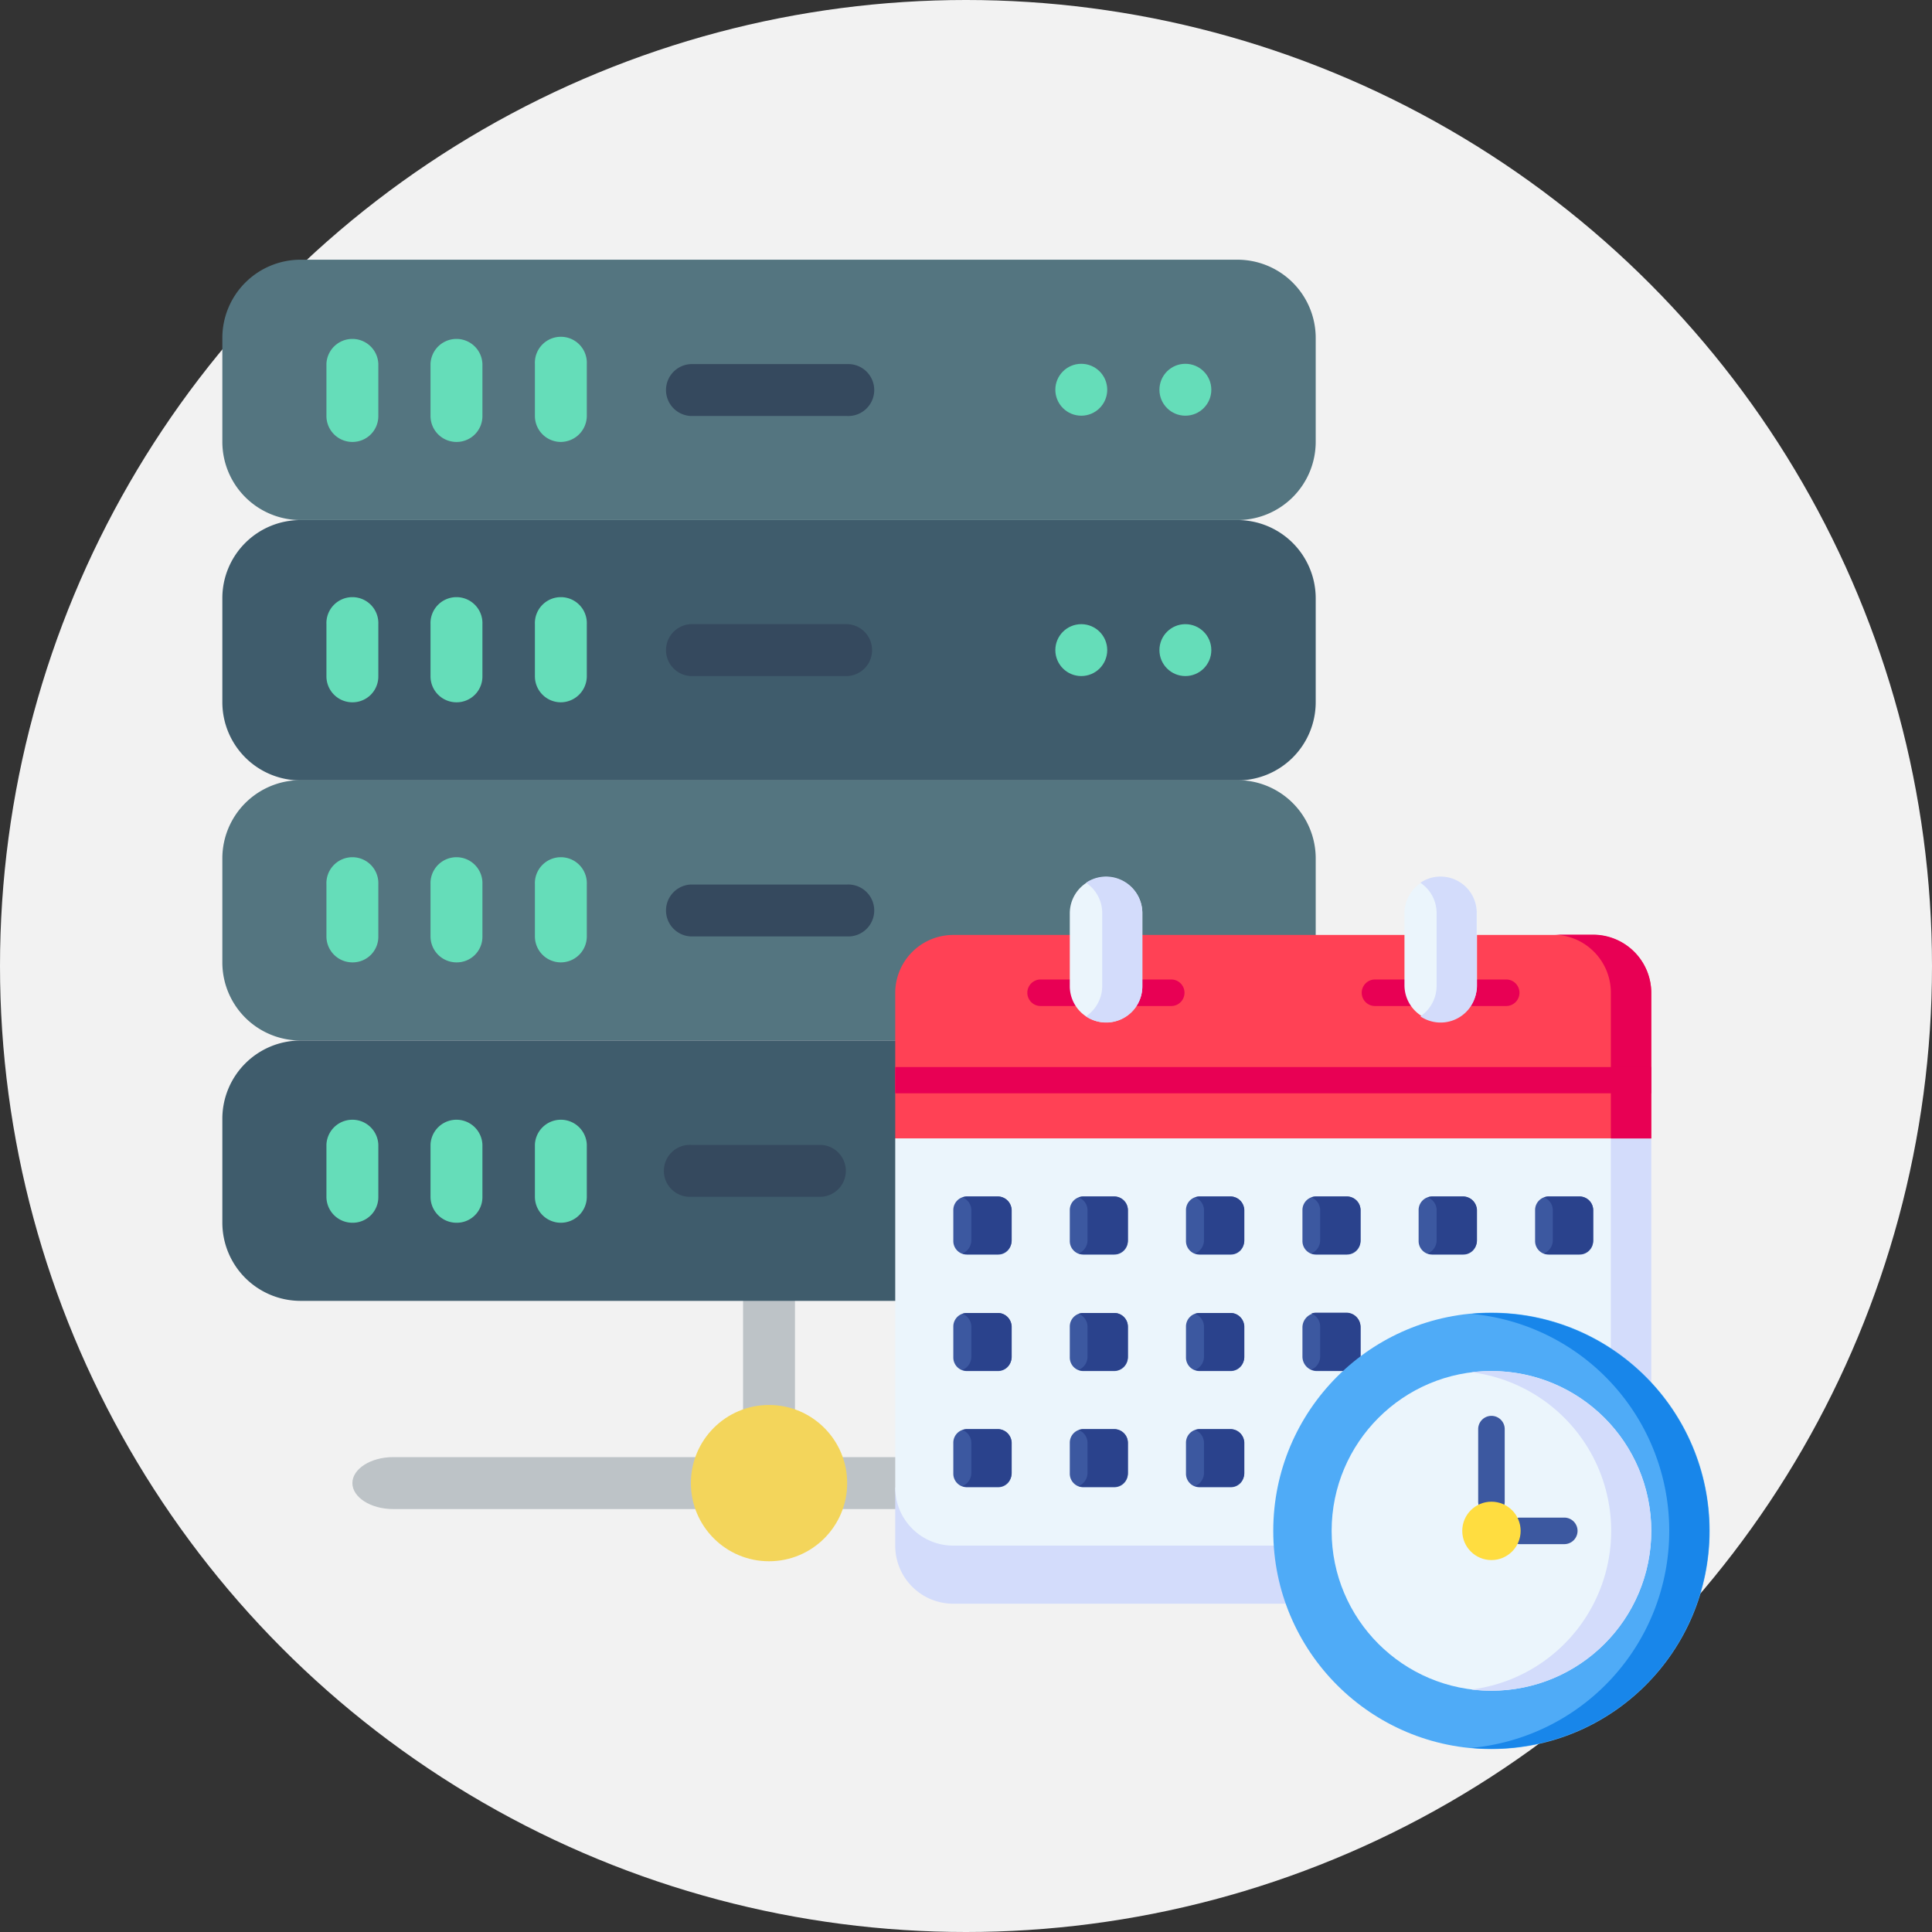 <svg xmlns="http://www.w3.org/2000/svg" width="305" height="305" viewBox="0 0 305 305">
    <rect x="0" y="0" width="305" height="305" fill="#333333" stroke="none"/>
    <g transform="translate(-1109 -293)">
        <circle data-name="Ellipse 1" cx="152.5" cy="152.5" r="152.5" transform="translate(1109 293)" style="fill:#f2f2f2"/>
        <g data-name="server-calendar" transform="translate(1144.101 334)">
            <path d="M140.458 414.293H50.524c-3.538 0-6.424-1.862-6.424-4.1s2.886-4.1 6.424-4.1h89.888c3.538 0 6.424 1.862 6.424 4.1s-2.836 4.1-6.378 4.1z" transform="translate(-23.572 -217.061)" style="fill-rule:evenodd;fill:#bdc3c7"/>
            <path d="M180.7 377.164a4.1 4.1 0 0 1-4.1-4.1V348.4a4.1 4.1 0 0 1 8.193 0v24.671a4.1 4.1 0 0 1-4.093 4.093z" transform="translate(-94.393 -184.029)" style="fill-rule:evenodd;fill:#bdc3c7"/>
            <path d="M12.336 88.3h147.935a12.357 12.357 0 0 1 12.336 12.336v16.432a12.357 12.357 0 0 1-12.336 12.332H12.336A12.357 12.357 0 0 1 0 117.068v-16.432A12.327 12.327 0 0 1 12.336 88.3z" transform="translate(0 -47.196)" style="fill:#3f5c6c;fill-rule:evenodd"/>
            <path d="M12.336 0h147.935a12.357 12.357 0 0 1 12.336 12.336v16.432A12.357 12.357 0 0 1 160.271 41.1H12.336A12.357 12.357 0 0 1 0 28.768V12.336A12.357 12.357 0 0 1 12.336 0z" style="fill:#547580;fill-rule:evenodd"/>
            <path d="M131.969 217.6H12.336A12.327 12.327 0 0 1 0 205.268v-16.432A12.357 12.357 0 0 1 12.336 176.5h147.935a12.357 12.357 0 0 1 12.336 12.336v16.432a12.4 12.4 0 0 1-3.119 8.193z" transform="translate(0 -94.34)" style="fill:#547580;fill-rule:evenodd"/>
            <g data-name="Group 3" transform="translate(16.432 12.336)">
                <path d="M39.4 42.932a4.1 4.1 0 0 1-4.1-4.1V30.6a4.1 4.1 0 0 1 8.193 0v8.239a4.073 4.073 0 0 1-4.093 4.093z" transform="translate(-35.3 -26.5)" style="fill:#65ddb9;fill-rule:evenodd"/>
                <path d="M74.7 42.932a4.1 4.1 0 0 1-4.1-4.1V30.6a4.1 4.1 0 0 1 8.193 0v8.239a4.073 4.073 0 0 1-4.093 4.093z" transform="translate(-54.168 -26.5)" style="fill:#65ddb9;fill-rule:evenodd"/>
                <path d="M110.1 42.932a4.1 4.1 0 0 1-4.1-4.1V30.6a4.1 4.1 0 1 1 8.193 0v8.239a4.133 4.133 0 0 1-4.093 4.093z" transform="translate(-73.089 -26.5)" style="fill:#65ddb9;fill-rule:evenodd"/>
                <circle cx="4.096" cy="4.096" r="4.096" transform="translate(115.071 4.096)" style="fill:#65ddb9"/>
                <circle cx="4.096" cy="4.096" r="4.096" transform="translate(131.503 4.096)" style="fill:#65ddb9"/>
            </g>
            <path d="M178.868 43.593H154.2a4.1 4.1 0 0 1 0-8.193h24.671a4.1 4.1 0 1 1 0 8.193z" transform="translate(-80.229 -18.921)" style="fill:#35495e;fill-rule:evenodd"/>
            <path d="M39.4 131.232a4.1 4.1 0 0 1-4.1-4.1V118.9a4.1 4.1 0 1 1 8.193 0v8.239a4.073 4.073 0 0 1-4.093 4.093z" transform="translate(-18.868 -61.361)" style="fill:#65ddb9;fill-rule:evenodd"/>
            <path d="M74.7 131.232a4.1 4.1 0 0 1-4.1-4.1V118.9a4.1 4.1 0 1 1 8.193 0v8.239a4.073 4.073 0 0 1-4.093 4.093z" transform="translate(-37.736 -61.361)" style="fill:#65ddb9;fill-rule:evenodd"/>
            <path d="M110.1 131.232a4.1 4.1 0 0 1-4.1-4.1V118.9a4.1 4.1 0 1 1 8.193 0v8.239a4.133 4.133 0 0 1-4.093 4.093z" transform="translate(-56.657 -61.361)" style="fill:#65ddb9;fill-rule:evenodd"/>
            <circle cx="4.096" cy="4.096" r="4.096" transform="translate(131.503 57.536)" style="fill:#65ddb9"/>
            <circle cx="4.096" cy="4.096" r="4.096" transform="translate(147.935 57.536)" style="fill:#65ddb9"/>
            <path d="M178.868 131.793H154.2a4.1 4.1 0 0 1 0-8.193h24.671a4.1 4.1 0 0 1 0 8.193z" transform="translate(-80.229 -66.064)" style="fill:#35495e;fill-rule:evenodd"/>
            <path d="M39.4 219.432a4.1 4.1 0 0 1-4.1-4.1V207.1a4.1 4.1 0 1 1 8.193 0v8.239a4.044 4.044 0 0 1-4.093 4.093z" transform="translate(-18.868 -108.504)" style="fill:#65ddb9;fill-rule:evenodd"/>
            <path d="M74.7 219.432a4.1 4.1 0 0 1-4.1-4.1V207.1a4.1 4.1 0 1 1 8.193 0v8.239a4.044 4.044 0 0 1-4.093 4.093z" transform="translate(-37.736 -108.504)" style="fill:#65ddb9;fill-rule:evenodd"/>
            <path d="M110.1 219.432a4.1 4.1 0 0 1-4.1-4.1V207.1a4.1 4.1 0 1 1 8.193 0v8.239a4.1 4.1 0 0 1-4.093 4.093z" transform="translate(-56.657 -108.504)" style="fill:#65ddb9;fill-rule:evenodd"/>
            <path d="M178.868 220.093H154.2a4.1 4.1 0 0 1 0-8.193h24.671a4.1 4.1 0 1 1 0 8.193z" transform="translate(-80.229 -113.261)" style="fill:#35495e;fill-rule:evenodd"/>
            <path d="m139.7 264.8-26.068 41.1H12.336A12.357 12.357 0 0 1 0 293.568v-16.432A12.357 12.357 0 0 1 12.336 264.8H139.7z" transform="translate(0 -141.536)" style="fill:#3f5c6c;fill-rule:evenodd"/>
            <path d="M39.4 307.732a4.1 4.1 0 0 1-4.1-4.1V295.4a4.1 4.1 0 0 1 8.193 0v8.239a4.044 4.044 0 0 1-4.093 4.093z" transform="translate(-18.868 -155.7)" style="fill:#65ddb9;fill-rule:evenodd"/>
            <path d="M74.7 307.732a4.1 4.1 0 0 1-4.1-4.1V295.4a4.1 4.1 0 0 1 8.193 0v8.239a4.044 4.044 0 0 1-4.093 4.093z" transform="translate(-37.736 -155.7)" style="fill:#65ddb9;fill-rule:evenodd"/>
            <path d="M110.1 307.732a4.1 4.1 0 0 1-4.1-4.1V295.4a4.1 4.1 0 0 1 8.193 0v8.239a4.1 4.1 0 0 1-4.093 4.093z" transform="translate(-56.657 -155.7)" style="fill:#65ddb9;fill-rule:evenodd"/>
            <path d="M174.725 308.393H154.2a4.1 4.1 0 1 1 0-8.193h20.528a4.1 4.1 0 0 1 0 8.193z" transform="translate(-80.229 -160.457)" style="fill:#35495e;fill-rule:evenodd"/>
            <g data-name="Group 17">
                <g data-name="Group 16" transform="translate(106.227 97.382)">
                    <g data-name="Group 11">
                        <path data-name="Path 1" d="M289.832 434.741H237.37a9.158 9.158 0 0 1-9.17-9.17V416.4h70.476z" transform="translate(-228.2 -319.949)" style="fill:#d3dcfb"/>
                        <path data-name="Path 2" d="M347.554 271.649v64.285H237.37a9.158 9.158 0 0 1-9.17-9.17v-55.115l64.285-22.949z" transform="translate(-228.2 -230.313)" style="fill:#ebf5fc"/>
                        <g data-name="Group 4">
                            <path data-name="Path 3" d="M254.929 326.87h-4.888a2.136 2.136 0 0 1-2.141-2.141v-4.888a2.136 2.136 0 0 1 2.141-2.141h4.888a2.136 2.136 0 0 1 2.141 2.141v4.888a2.079 2.079 0 0 1-2.141 2.141z" transform="translate(-238.73 -267.193)" style="fill:#3c58a0"/>
                            <path data-name="Path 4" d="M294.429 326.87h-4.888a2.136 2.136 0 0 1-2.141-2.141v-4.888a2.136 2.136 0 0 1 2.141-2.141h4.888a2.136 2.136 0 0 1 2.141 2.141v4.888a2.136 2.136 0 0 1-2.141 2.141z" transform="translate(-259.843 -267.193)" style="fill:#3c58a0"/>
                            <path data-name="Path 5" d="M333.829 326.87h-4.888a2.136 2.136 0 0 1-2.141-2.141v-4.888a2.136 2.136 0 0 1 2.141-2.141h4.888a2.136 2.136 0 0 1 2.141 2.141v4.888a2.079 2.079 0 0 1-2.141 2.141z" transform="translate(-280.902 -267.193)" style="fill:#3c58a0"/>
                            <path data-name="Path 6" d="M373.329 326.87h-4.888a2.136 2.136 0 0 1-2.141-2.141v-4.888a2.136 2.136 0 0 1 2.141-2.141h4.888a2.136 2.136 0 0 1 2.141 2.141v4.888a2.136 2.136 0 0 1-2.141 2.141z" transform="translate(-302.015 -267.193)" style="fill:#3c58a0"/>
                            <path data-name="Path 7" d="M412.729 326.87h-4.888a2.136 2.136 0 0 1-2.141-2.141v-4.888a2.136 2.136 0 0 1 2.141-2.141h4.888a2.136 2.136 0 0 1 2.141 2.141v4.888a2.107 2.107 0 0 1-2.141 2.141z" transform="translate(-323.074 -267.193)" style="fill:#3c58a0"/>
                            <path data-name="Path 8" d="M452.229 326.87h-4.888a2.136 2.136 0 0 1-2.141-2.141v-4.888a2.136 2.136 0 0 1 2.141-2.141h4.888a2.136 2.136 0 0 1 2.141 2.141v4.888a2.136 2.136 0 0 1-2.141 2.141z" transform="translate(-344.187 -267.193)" style="fill:#3c58a0"/>
                            <path data-name="Path 9" d="M254.929 366.37h-4.888a2.136 2.136 0 0 1-2.141-2.141v-4.888a2.136 2.136 0 0 1 2.141-2.141h4.888a2.136 2.136 0 0 1 2.141 2.141v4.888a2.106 2.106 0 0 1-2.141 2.141z" transform="translate(-238.73 -288.306)" style="fill:#3c58a0"/>
                            <path data-name="Path 10" d="M294.429 366.37h-4.888a2.136 2.136 0 0 1-2.141-2.141v-4.888a2.136 2.136 0 0 1 2.141-2.141h4.888a2.136 2.136 0 0 1 2.141 2.141v4.888a2.166 2.166 0 0 1-2.141 2.141z" transform="translate(-259.843 -288.306)" style="fill:#3c58a0"/>
                            <path data-name="Path 11" d="M333.829 366.37h-4.888a2.136 2.136 0 0 1-2.141-2.141v-4.888a2.136 2.136 0 0 1 2.141-2.141h4.888a2.136 2.136 0 0 1 2.141 2.141v4.888a2.106 2.106 0 0 1-2.141 2.141z" transform="translate(-280.902 -288.306)" style="fill:#3c58a0"/>
                            <path data-name="Path 12" d="M375.47 366.37v-6.889a2.285 2.285 0 0 0-2.281-2.281h-4.608a2.285 2.285 0 0 0-2.281 2.281v4.608a2.285 2.285 0 0 0 2.281 2.281z" transform="translate(-302.015 -288.306)" style="fill:#3c58a0"/>
                            <path data-name="Path 13" d="M254.929 405.77h-4.888a2.136 2.136 0 0 1-2.141-2.141v-4.888a2.136 2.136 0 0 1 2.141-2.141h4.888a2.136 2.136 0 0 1 2.141 2.141v4.888a2.079 2.079 0 0 1-2.141 2.141z" transform="translate(-238.73 -309.365)" style="fill:#3c58a0"/>
                            <path data-name="Path 14" d="M294.429 405.77h-4.888a2.136 2.136 0 0 1-2.141-2.141v-4.888a2.136 2.136 0 0 1 2.141-2.141h4.888a2.136 2.136 0 0 1 2.141 2.141v4.888a2.136 2.136 0 0 1-2.141 2.141z" transform="translate(-259.843 -309.365)" style="fill:#3c58a0"/>
                            <path data-name="Path 15" d="M333.829 405.77h-4.888a2.136 2.136 0 0 1-2.141-2.141v-4.888a2.136 2.136 0 0 1 2.141-2.141h4.888a2.136 2.136 0 0 1 2.141 2.141v4.888a2.079 2.079 0 0 1-2.141 2.141z" transform="translate(-280.902 -309.365)" style="fill:#3c58a0"/>
                        </g>
                        <path data-name="Path 16" d="M453.739 317.7h-4.748a2.175 2.175 0 0 0-.791.14 2.176 2.176 0 0 1 1.4 2.048v4.748a2.245 2.245 0 0 1-1.4 2.048 2.175 2.175 0 0 0 .791.14h4.748a2.235 2.235 0 0 0 2.234-2.234v-4.748a2.187 2.187 0 0 0-2.234-2.142z" transform="translate(-345.79 -267.193)" style="fill:#2a428c"/>
                        <path data-name="Path 17" d="M414.339 317.7h-4.748a2.175 2.175 0 0 0-.791.14 2.176 2.176 0 0 1 1.4 2.048v4.748a2.245 2.245 0 0 1-1.4 2.048 2.174 2.174 0 0 0 .791.14h4.748a2.235 2.235 0 0 0 2.234-2.234v-4.748a2.249 2.249 0 0 0-2.234-2.142z" transform="translate(-324.731 -267.193)" style="fill:#2a428c"/>
                        <path data-name="Path 18" d="M374.839 317.7h-4.748a2.175 2.175 0 0 0-.791.14 2.176 2.176 0 0 1 1.4 2.048v4.748a2.245 2.245 0 0 1-1.4 2.048 2.174 2.174 0 0 0 .791.14h4.748a2.235 2.235 0 0 0 2.234-2.234v-4.748a2.187 2.187 0 0 0-2.234-2.142z" transform="translate(-303.618 -267.193)" style="fill:#2a428c"/>
                        <path data-name="Path 19" d="M335.439 317.7h-4.748a2.175 2.175 0 0 0-.791.14 2.176 2.176 0 0 1 1.4 2.048v4.748a2.245 2.245 0 0 1-1.4 2.048 2.174 2.174 0 0 0 .791.14h4.748a2.235 2.235 0 0 0 2.234-2.234v-4.748a2.217 2.217 0 0 0-2.234-2.142z" transform="translate(-282.559 -267.193)" style="fill:#2a428c"/>
                        <path data-name="Path 20" d="M295.939 317.7h-4.748a2.175 2.175 0 0 0-.791.14 2.176 2.176 0 0 1 1.4 2.048v4.748a2.245 2.245 0 0 1-1.4 2.048 2.174 2.174 0 0 0 .791.14h4.748a2.235 2.235 0 0 0 2.234-2.234v-4.748a2.187 2.187 0 0 0-2.234-2.142z" transform="translate(-261.446 -267.193)" style="fill:#2a428c"/>
                        <path data-name="Path 21" d="M256.539 317.7h-4.748a2.175 2.175 0 0 0-.791.14 2.176 2.176 0 0 1 1.4 2.048v4.748a2.245 2.245 0 0 1-1.4 2.048 2.174 2.174 0 0 0 .791.14h4.748a2.235 2.235 0 0 0 2.234-2.234v-4.748a2.217 2.217 0 0 0-2.234-2.142z" transform="translate(-240.387 -267.193)" style="fill:#2a428c"/>
                        <path data-name="Path 22" d="M256.539 357.2h-4.748a2.175 2.175 0 0 0-.791.14 2.176 2.176 0 0 1 1.4 2.048v4.748a2.245 2.245 0 0 1-1.4 2.048 2.174 2.174 0 0 0 .791.14h4.748a2.235 2.235 0 0 0 2.234-2.234v-4.748a2.217 2.217 0 0 0-2.234-2.141z" transform="translate(-240.387 -288.306)" style="fill:#2a428c"/>
                        <path data-name="Path 23" d="M256.539 396.6h-4.748a2.175 2.175 0 0 0-.791.14 2.176 2.176 0 0 1 1.4 2.048v4.748a2.245 2.245 0 0 1-1.4 2.048 2.175 2.175 0 0 0 .791.14h4.748a2.235 2.235 0 0 0 2.234-2.234v-4.748a2.217 2.217 0 0 0-2.234-2.141z" transform="translate(-240.387 -309.366)" style="fill:#2a428c"/>
                        <path data-name="Path 24" d="M295.939 357.2h-4.748a2.175 2.175 0 0 0-.791.14 2.176 2.176 0 0 1 1.4 2.048v4.748a2.245 2.245 0 0 1-1.4 2.048 2.174 2.174 0 0 0 .791.14h4.748a2.235 2.235 0 0 0 2.234-2.234v-4.748a2.187 2.187 0 0 0-2.234-2.141z" transform="translate(-261.446 -288.306)" style="fill:#2a428c"/>
                        <path data-name="Path 25" d="M295.939 396.6h-4.748a2.176 2.176 0 0 0-.791.14 2.176 2.176 0 0 1 1.4 2.048v4.748a2.245 2.245 0 0 1-1.4 2.048 2.175 2.175 0 0 0 .791.14h4.748a2.235 2.235 0 0 0 2.234-2.234v-4.748a2.187 2.187 0 0 0-2.234-2.141z" transform="translate(-261.446 -309.366)" style="fill:#2a428c"/>
                        <path data-name="Path 26" d="M335.439 357.2h-4.748a2.175 2.175 0 0 0-.791.14 2.176 2.176 0 0 1 1.4 2.048v4.748a2.245 2.245 0 0 1-1.4 2.048 2.174 2.174 0 0 0 .791.14h4.748a2.235 2.235 0 0 0 2.234-2.234v-4.748a2.217 2.217 0 0 0-2.234-2.141z" transform="translate(-282.559 -288.306)" style="fill:#2a428c"/>
                        <path data-name="Path 27" d="M377.074 366.317v-6.982a2.235 2.235 0 0 0-2.234-2.234h-4.748a2.175 2.175 0 0 0-.791.14 2.176 2.176 0 0 1 1.4 2.048v4.748a2.245 2.245 0 0 1-1.4 2.048 2.175 2.175 0 0 0 .791.14l6.982.093z" transform="translate(-303.618 -288.253)" style="fill:#2a428c"/>
                        <path data-name="Path 28" d="M335.439 396.6h-4.748a2.175 2.175 0 0 0-.791.14 2.176 2.176 0 0 1 1.4 2.048v4.748a2.245 2.245 0 0 1-1.4 2.048 2.175 2.175 0 0 0 .791.14h4.748a2.235 2.235 0 0 0 2.234-2.234v-4.748a2.217 2.217 0 0 0-2.234-2.141z" transform="translate(-282.559 -309.366)" style="fill:#2a428c"/>
                        <path data-name="Path 29" d="M470.9 292.3v66.939h6.377v-64.286z" transform="translate(-357.924 -253.617)" style="fill:#d3dcfb"/>
                        <path data-name="Path 30" d="M347.554 261.119V238.17a9.158 9.158 0 0 0-9.17-9.17H237.37a9.158 9.158 0 0 0-9.17 9.17v22.949z" transform="translate(-228.2 -219.783)" style="fill:#ff4155"/>
                        <g data-name="Group 10">
                            <g data-name="Group 9">
                                <g data-name="Group 5">
                                    <path data-name="Path 31" d="M281.153 248.29h-5.958a2.095 2.095 0 1 1 0-4.189h5.958a2.086 2.086 0 0 1 2.095 2.095 2.116 2.116 0 0 1-2.095 2.094z" transform="translate(-252.199 -227.854)" style="fill:#e80054"/>
                                </g>
                                <g data-name="Group 6">
                                    <path data-name="Path 32" d="M312.653 248.29h-5.958a2.095 2.095 0 0 1 0-4.189h5.958a2.095 2.095 0 0 1 0 4.189z" transform="translate(-269.036 -227.854)" style="fill:#e80054"/>
                                </g>
                                <g data-name="Group 7">
                                    <path data-name="Path 33" d="M394.553 248.29h-5.958a2.095 2.095 0 1 1 0-4.189h5.958a2.086 2.086 0 0 1 2.095 2.095 2.116 2.116 0 0 1-2.095 2.094z" transform="translate(-312.811 -227.854)" style="fill:#e80054"/>
                                </g>
                                <g data-name="Group 8">
                                    <path data-name="Path 34" d="M426.053 248.29h-5.958a2.095 2.095 0 1 1 0-4.189h5.958a2.095 2.095 0 1 1 0 4.189z" transform="translate(-329.648 -227.854)" style="fill:#e80054"/>
                                </g>
                            </g>
                        </g>
                        <path data-name="Path 35" d="M298.851 226.423a5.726 5.726 0 1 1-11.451 0v-11.5a5.726 5.726 0 0 1 11.451 0v11.5z" transform="translate(-259.842 -209.2)" style="fill:#ebf5fc"/>
                        <path data-name="Path 36" d="M412.351 226.423a5.726 5.726 0 0 1-11.451 0v-11.5a5.726 5.726 0 0 1 11.451 0v11.5z" transform="translate(-320.508 -209.2)" style="fill:#ebf5fc"/>
                        <path data-name="Path 37" d="M409.465 209.2a5.66 5.66 0 0 0-3.165.978 5.763 5.763 0 0 1 2.56 4.795v11.5a5.826 5.826 0 0 1-2.56 4.795 5.7 5.7 0 0 0 8.891-4.748v-11.5a5.713 5.713 0 0 0-5.726-5.82z" transform="translate(-323.395 -209.2)" style="fill:#d3dcfb"/>
                        <path data-name="Path 38" d="M296.065 209.2a5.66 5.66 0 0 0-3.165.978 5.763 5.763 0 0 1 2.56 4.795v11.5a5.826 5.826 0 0 1-2.56 4.795 5.7 5.7 0 0 0 8.891-4.748v-11.5a5.742 5.742 0 0 0-5.726-5.819z" transform="translate(-262.782 -209.2)" style="fill:#d3dcfb"/>
                        <path data-name="Path 39" d="M457.577 228.9H451.2a9.158 9.158 0 0 1 9.17 9.17v23h6.377v-22.953a9.2 9.2 0 0 0-9.17-9.217z" transform="translate(-347.394 -219.73)" style="fill:#e80054"/>
                        <path data-name="Path 40" d="M228.2 273.8h119.354v4.143H228.2z" transform="translate(-228.2 -243.729)" style="fill:#e80054"/>
                    </g>
                    <circle data-name="Ellipse 2" cx="34.447" cy="34.447" r="34.447" transform="translate(59.677 68.847)" style="fill:#4fabf7"/>
                    <circle data-name="Ellipse 3" cx="25.23" cy="25.23" r="25.23" transform="translate(68.894 78.064)" style="fill:#ebf5fc"/>
                    <g data-name="Group 13">
                        <g data-name="Group 12">
                            <path data-name="Path 41" d="M427.995 407.687a2.086 2.086 0 0 1-2.095-2.095v-11.5a2.095 2.095 0 0 1 4.189 0v11.5a2.086 2.086 0 0 1-2.094 2.095z" transform="translate(-333.871 -306.907)" style="fill:#3c58a0"/>
                        </g>
                    </g>
                    <g data-name="Group 15">
                        <g data-name="Group 14">
                            <path data-name="Path 42" d="M444.684 430.789h-6.889a2.095 2.095 0 1 1 0-4.189h6.889a2.095 2.095 0 1 1 0 4.189z" transform="translate(-339.109 -325.401)" style="fill:#3c58a0"/>
                        </g>
                    </g>
                    <path data-name="Path 43" d="M426.765 357.2c-1.071 0-2.141.047-3.165.14a34.407 34.407 0 0 1 0 68.521c1.071.093 2.095.14 3.165.14a34.4 34.4 0 1 0 0-68.8z" transform="translate(-332.642 -288.306)" style="fill:#1886ea"/>
                    <path data-name="Path 44" d="M426.765 376.9a23.6 23.6 0 0 0-3.165.186 25.245 25.245 0 0 1 0 50.088 23.6 23.6 0 0 0 3.165.186 25.23 25.23 0 1 0 0-50.46z" transform="translate(-332.642 -298.836)" style="fill:#d3dcfb"/>
                    <circle data-name="Ellipse 4" cx="4.608" cy="4.608" r="4.608" transform="translate(89.515 98.686)" style="fill:#ffdd40"/>
                </g>
            </g>
            <circle data-name="Ellipse 5" cx="12.336" cy="12.336" r="12.336" transform="translate(73.968 180.8)" style="fill:#f3d55b"/>
        </g>
    </g>
</svg>
